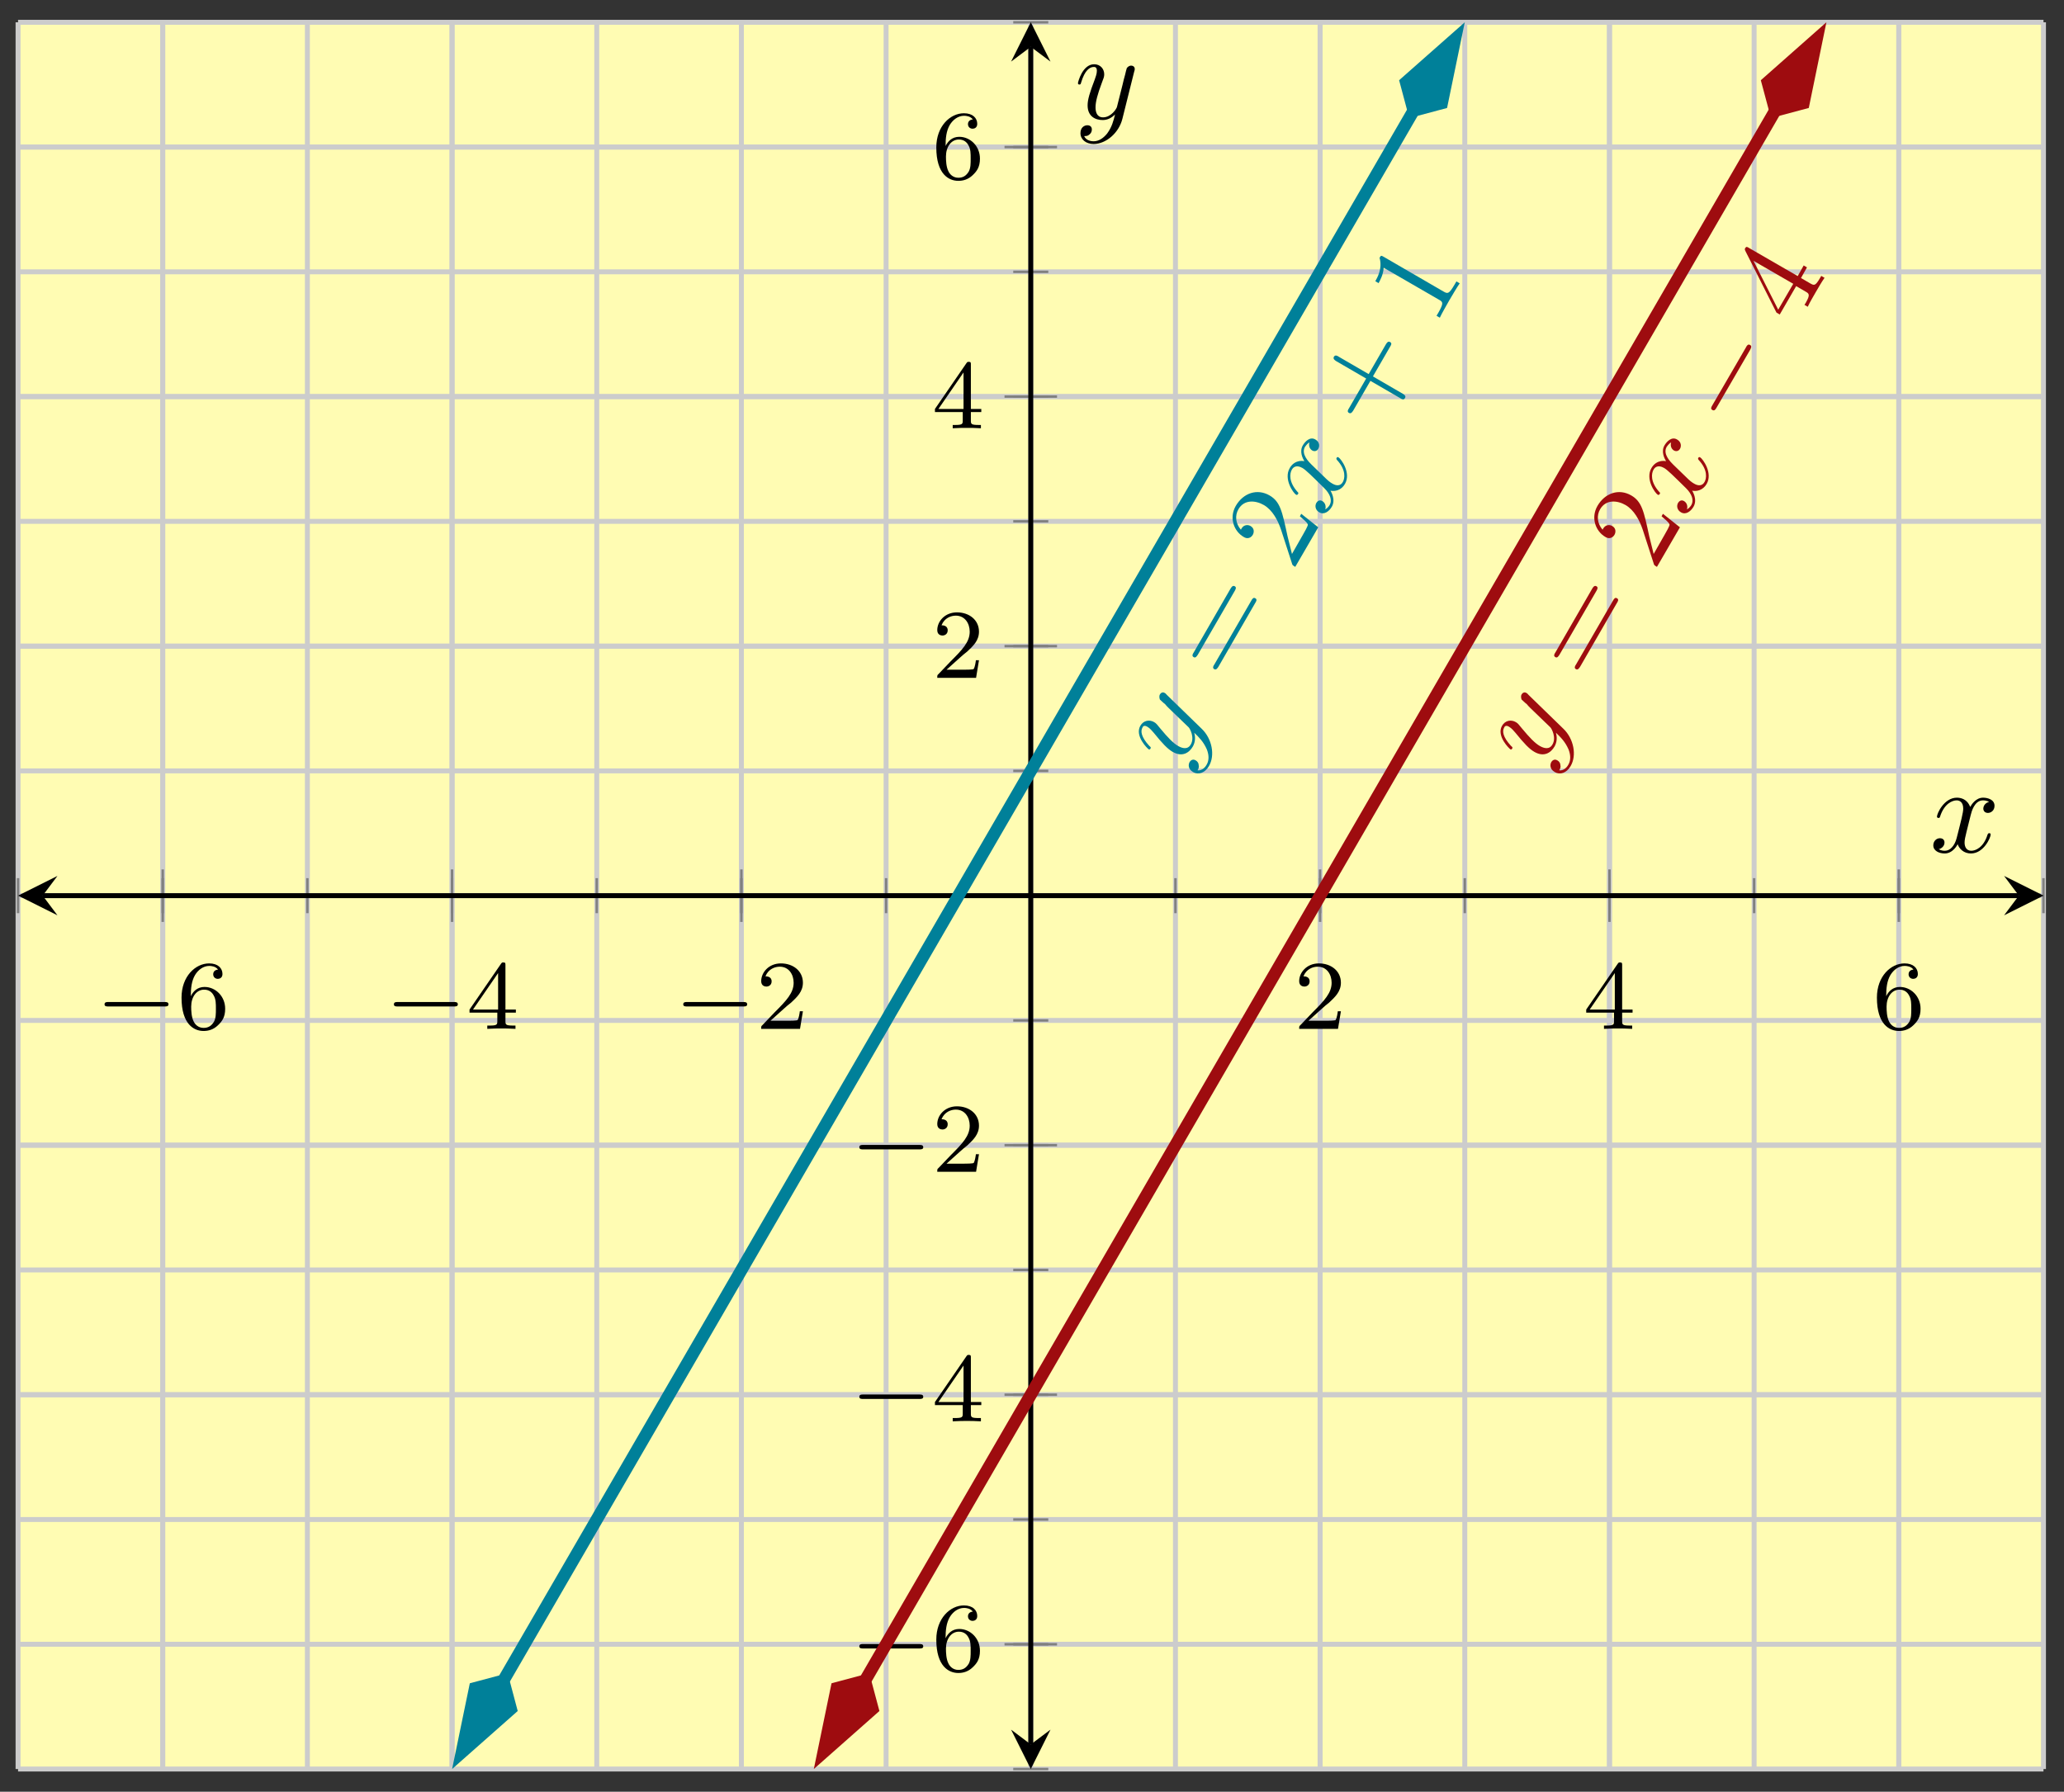 <?xml version="1.0" encoding="UTF-8"?>
<svg xmlns="http://www.w3.org/2000/svg" xmlns:xlink="http://www.w3.org/1999/xlink" width="167" height="145" viewBox="0 0 167 145">
<rect x="0" y="0" width="167" height="145" fill="#333333" stroke="none"/>
<defs>
<g>
<g id="glyph-0-0">
<path d="M 5.562 -1.812 C 5.703 -1.812 5.875 -1.812 5.875 -1.984 C 5.875 -2.172 5.703 -2.172 5.562 -2.172 L 1 -2.172 C 0.875 -2.172 0.703 -2.172 0.703 -1.984 C 0.703 -1.812 0.875 -1.812 1 -1.812 Z M 5.562 -1.812 "/>
</g>
<g id="glyph-1-0">
<path d="M 1.094 -2.641 C 1.094 -3.297 1.156 -3.875 1.438 -4.359 C 1.688 -4.766 2.094 -5.094 2.594 -5.094 C 2.75 -5.094 3.109 -5.062 3.297 -4.797 C 2.938 -4.766 2.906 -4.5 2.906 -4.422 C 2.906 -4.172 3.094 -4.047 3.281 -4.047 C 3.422 -4.047 3.656 -4.125 3.656 -4.438 C 3.656 -4.906 3.297 -5.297 2.578 -5.297 C 1.469 -5.297 0.344 -4.25 0.344 -2.531 C 0.344 -0.359 1.359 0.172 2.125 0.172 C 2.516 0.172 2.922 0.062 3.281 -0.281 C 3.609 -0.594 3.875 -0.922 3.875 -1.625 C 3.875 -2.656 3.078 -3.391 2.203 -3.391 C 1.625 -3.391 1.281 -3.031 1.094 -2.641 Z M 2.125 -0.078 C 1.703 -0.078 1.438 -0.359 1.328 -0.594 C 1.141 -0.953 1.125 -1.484 1.125 -1.797 C 1.125 -2.578 1.547 -3.172 2.172 -3.172 C 2.562 -3.172 2.812 -2.969 2.953 -2.688 C 3.125 -2.391 3.125 -2.031 3.125 -1.625 C 3.125 -1.219 3.125 -0.875 2.969 -0.578 C 2.75 -0.219 2.484 -0.078 2.125 -0.078 Z M 2.125 -0.078 "/>
</g>
<g id="glyph-1-1">
<path d="M 3.141 -5.156 C 3.141 -5.312 3.141 -5.375 2.969 -5.375 C 2.875 -5.375 2.859 -5.375 2.781 -5.266 L 0.234 -1.562 L 0.234 -1.312 L 2.484 -1.312 L 2.484 -0.641 C 2.484 -0.344 2.469 -0.266 1.844 -0.266 L 1.672 -0.266 L 1.672 0 C 2.344 -0.031 2.359 -0.031 2.812 -0.031 C 3.266 -0.031 3.281 -0.031 3.953 0 L 3.953 -0.266 L 3.781 -0.266 C 3.156 -0.266 3.141 -0.344 3.141 -0.641 L 3.141 -1.312 L 3.984 -1.312 L 3.984 -1.562 L 3.141 -1.562 Z M 2.547 -4.516 L 2.547 -1.562 L 0.516 -1.562 Z M 2.547 -4.516 "/>
</g>
<g id="glyph-1-2">
<path d="M 2.25 -1.625 C 2.375 -1.75 2.703 -2.016 2.844 -2.125 C 3.328 -2.578 3.797 -3.016 3.797 -3.734 C 3.797 -4.688 3 -5.297 2.016 -5.297 C 1.047 -5.297 0.422 -4.578 0.422 -3.859 C 0.422 -3.469 0.734 -3.422 0.844 -3.422 C 1.016 -3.422 1.266 -3.531 1.266 -3.844 C 1.266 -4.25 0.859 -4.25 0.766 -4.25 C 1 -4.844 1.531 -5.031 1.922 -5.031 C 2.656 -5.031 3.047 -4.406 3.047 -3.734 C 3.047 -2.906 2.469 -2.297 1.516 -1.344 L 0.516 -0.297 C 0.422 -0.219 0.422 -0.203 0.422 0 L 3.562 0 L 3.797 -1.422 L 3.547 -1.422 C 3.531 -1.266 3.469 -0.875 3.375 -0.719 C 3.328 -0.656 2.719 -0.656 2.594 -0.656 L 1.172 -0.656 Z M 2.25 -1.625 "/>
</g>
<g id="glyph-2-0">
<path d="M -0.859 -6.094 C -0.953 -6.203 -0.969 -6.219 -1.031 -6.25 C -1.188 -6.344 -1.344 -6.266 -1.422 -6.125 C -1.469 -6.047 -1.484 -5.891 -1.422 -5.719 C -1.359 -5.672 -1.156 -5.453 -1 -5.344 C -0.844 -5.141 -0.625 -4.953 -0.422 -4.75 L 0.906 -3.469 C 1.016 -3.359 1.406 -2.641 1.078 -2.078 C 0.828 -1.641 0.391 -1.766 0.062 -1.953 C -0.328 -2.172 -0.781 -2.641 -1.375 -3.359 C -1.656 -3.703 -1.719 -3.797 -1.891 -3.891 C -2.266 -4.109 -2.75 -4.031 -3 -3.594 C -3.484 -2.766 -2.406 -1.734 -2.328 -1.688 C -2.234 -1.641 -2.188 -1.734 -2.188 -1.734 C -2.125 -1.844 -2.156 -1.859 -2.281 -1.969 C -2.938 -2.688 -3 -3.156 -2.828 -3.453 C -2.797 -3.531 -2.703 -3.672 -2.438 -3.516 C -2.219 -3.391 -2.047 -3.172 -1.922 -3.031 C -1.203 -2.141 -0.797 -1.719 -0.391 -1.484 C 0.391 -1.031 0.953 -1.406 1.25 -1.922 C 1.438 -2.266 1.469 -2.641 1.359 -3.031 C 1.75 -2.656 2.109 -2.297 2.375 -1.688 C 2.531 -1.297 2.594 -0.828 2.359 -0.438 C 2.297 -0.312 2.031 0.062 1.625 0.016 C 1.703 -0.125 1.766 -0.25 1.719 -0.406 C 1.719 -0.547 1.641 -0.703 1.469 -0.797 C 1.203 -0.953 1.031 -0.734 0.984 -0.656 C 0.875 -0.453 0.844 -0.094 1.266 0.156 C 1.703 0.406 2.234 0.219 2.547 -0.328 C 3.062 -1.203 2.797 -2.547 1.969 -3.344 Z M -0.859 -6.094 "/>
</g>
<g id="glyph-2-1">
<path d="M -0.938 -4.391 C -1.125 -4.578 -1.812 -5.234 -1.469 -5.828 C -1.438 -5.859 -1.312 -6.078 -1.109 -6.188 C -1.188 -5.922 -1.094 -5.656 -0.875 -5.531 C -0.734 -5.453 -0.516 -5.453 -0.391 -5.672 C -0.281 -5.859 -0.266 -6.219 -0.625 -6.422 C -1.062 -6.688 -1.469 -6.25 -1.641 -5.953 C -1.938 -5.453 -1.656 -4.891 -1.516 -4.672 C -2.219 -4.781 -2.562 -4.359 -2.703 -4.109 C -3.219 -3.219 -2.406 -2.078 -2.188 -1.953 C -2.094 -1.906 -2.031 -2 -2.031 -2.016 C -1.984 -2.078 -2 -2.125 -2.062 -2.172 C -2.812 -3 -2.703 -3.688 -2.531 -3.984 C -2.438 -4.156 -2.188 -4.406 -1.688 -4.125 C -1.406 -3.969 -0.922 -3.484 0.109 -2.469 C 0.562 -2.016 0.75 -1.516 0.531 -1.125 C 0.5 -1.078 0.391 -0.891 0.172 -0.766 C 0.25 -1.016 0.172 -1.297 -0.062 -1.438 C -0.297 -1.578 -0.469 -1.422 -0.547 -1.297 C -0.703 -1.016 -0.594 -0.688 -0.312 -0.531 C 0.078 -0.297 0.484 -0.609 0.703 -0.984 C 1.047 -1.578 0.609 -2.25 0.594 -2.281 C 0.953 -2.203 1.469 -2.312 1.766 -2.828 C 2.281 -3.719 1.453 -4.859 1.234 -4.984 C 1.141 -5.031 1.109 -4.969 1.094 -4.938 C 1.047 -4.859 1.078 -4.828 1.109 -4.781 C 1.891 -3.938 1.75 -3.25 1.594 -2.984 C 1.406 -2.641 1.062 -2.672 0.766 -2.844 C 0.562 -2.953 0.391 -3.094 0.078 -3.406 Z M -0.938 -4.391 "/>
</g>
<g id="glyph-3-0">
<path d="M 0.609 -7.562 C 0.688 -7.703 0.781 -7.859 0.625 -7.953 C 0.453 -8.047 0.359 -7.891 0.281 -7.766 L -2.703 -2.594 C -2.781 -2.484 -2.875 -2.312 -2.703 -2.219 C -2.547 -2.125 -2.453 -2.297 -2.375 -2.406 Z M 2.281 -6.609 C 2.359 -6.734 2.453 -6.891 2.281 -6.984 C 2.125 -7.078 2.031 -6.922 1.953 -6.781 L -1.031 -1.625 C -1.109 -1.516 -1.203 -1.344 -1.047 -1.25 C -0.875 -1.156 -0.781 -1.328 -0.703 -1.438 Z M 2.281 -6.609 "/>
</g>
<g id="glyph-3-1">
<path d="M -0.016 -1.484 L -0.375 -2.922 C -0.812 -4.953 -0.969 -5.719 -1.828 -6.219 C -2.828 -6.797 -3.953 -6.422 -4.562 -5.375 C -5.125 -4.391 -4.703 -3.312 -3.922 -2.859 C -3.453 -2.578 -3.203 -3 -3.188 -3.031 C -3.094 -3.188 -3.016 -3.547 -3.375 -3.75 C -3.594 -3.875 -3.922 -3.844 -4.094 -3.547 C -4.141 -3.484 -4.141 -3.469 -4.141 -3.438 C -4.594 -3.953 -4.641 -4.609 -4.344 -5.109 C -3.891 -5.891 -2.984 -5.844 -2.281 -5.438 C -1.594 -5.031 -1.156 -4.219 -0.891 -3.422 L -0.016 -0.719 C 0.016 -0.578 0.047 -0.562 0.25 -0.438 L 2.109 -3.641 L 0.734 -4.734 L 0.625 -4.531 C 0.844 -4.328 1.203 -4.062 1.266 -3.875 C 1.312 -3.797 0.984 -3.234 0.875 -3.047 Z M -0.016 -1.484 "/>
</g>
<g id="glyph-3-2">
<path d="M 0.047 -3.375 L 0.797 -2.938 C 1.109 -2.766 1.188 -2.672 0.828 -2.031 L 0.719 -1.859 L 0.984 -1.703 C 1.156 -2.078 1.422 -2.516 1.625 -2.875 C 1.844 -3.25 2.094 -3.688 2.344 -4.047 L 2.078 -4.203 L 1.969 -4.016 C 1.594 -3.375 1.5 -3.422 1.188 -3.594 L 0.438 -4.031 L 0.922 -4.891 L 0.656 -5.047 L 0.172 -4.188 L -3.75 -6.453 C -3.922 -6.562 -3.984 -6.594 -4.078 -6.453 C -4.109 -6.375 -4.125 -6.344 -4.062 -6.219 L -1.547 -1.234 L -1.281 -1.078 Z M -0.188 -3.562 L -1.406 -1.469 L -3.406 -5.422 Z M -0.188 -3.562 "/>
</g>
<g id="glyph-3-3">
<path d="M 0.062 -4.688 L 1.453 -7.094 C 1.531 -7.219 1.625 -7.375 1.453 -7.469 C 1.281 -7.562 1.188 -7.406 1.109 -7.281 L -0.281 -4.875 L -2.703 -6.281 C -2.812 -6.359 -2.984 -6.453 -3.094 -6.281 C -3.188 -6.094 -3.016 -6 -2.906 -5.922 L -0.484 -4.516 L -1.875 -2.109 C -1.953 -2 -2.047 -1.828 -1.875 -1.734 C -1.703 -1.641 -1.609 -1.812 -1.531 -1.922 L -0.141 -4.328 L 2.281 -2.922 C 2.391 -2.844 2.562 -2.75 2.656 -2.938 C 2.766 -3.109 2.594 -3.203 2.484 -3.281 Z M 0.062 -4.688 "/>
</g>
<g id="glyph-3-4">
<path d="M -4.047 -5.75 C -4.266 -5.875 -4.281 -5.875 -4.391 -5.672 C -4.141 -4.812 -4.578 -4.062 -4.734 -3.781 L -4.469 -3.625 C -4.375 -3.812 -4.078 -4.312 -4.062 -4.875 L 0.422 -2.281 C 0.734 -2.109 0.812 -2.016 0.375 -1.25 L 0.219 -0.984 L 0.484 -0.828 C 0.625 -1.141 1.047 -1.875 1.25 -2.234 C 1.453 -2.578 1.891 -3.328 2.094 -3.609 L 1.828 -3.766 L 1.672 -3.5 C 1.219 -2.719 1.109 -2.766 0.797 -2.938 Z M -4.047 -5.75 "/>
</g>
<g id="glyph-4-0">
<path d="M 1.312 -6.828 C 1.391 -6.984 1.484 -7.141 1.312 -7.234 C 1.141 -7.328 1.047 -7.172 0.969 -7.016 L -1.734 -2.359 C -1.828 -2.203 -1.906 -2.062 -1.734 -1.969 C -1.562 -1.875 -1.484 -2.016 -1.391 -2.172 Z M 1.312 -6.828 "/>
</g>
<g id="glyph-5-0">
<path d="M 3.328 -3.016 C 3.391 -3.266 3.625 -4.188 4.312 -4.188 C 4.359 -4.188 4.609 -4.188 4.812 -4.062 C 4.531 -4 4.344 -3.766 4.344 -3.516 C 4.344 -3.359 4.453 -3.172 4.719 -3.172 C 4.938 -3.172 5.25 -3.344 5.25 -3.75 C 5.25 -4.266 4.672 -4.406 4.328 -4.406 C 3.75 -4.406 3.406 -3.875 3.281 -3.656 C 3.031 -4.312 2.5 -4.406 2.203 -4.406 C 1.172 -4.406 0.594 -3.125 0.594 -2.875 C 0.594 -2.766 0.703 -2.766 0.719 -2.766 C 0.797 -2.766 0.828 -2.797 0.844 -2.875 C 1.188 -3.938 1.844 -4.188 2.188 -4.188 C 2.375 -4.188 2.719 -4.094 2.719 -3.516 C 2.719 -3.203 2.547 -2.547 2.188 -1.141 C 2.031 -0.531 1.672 -0.109 1.234 -0.109 C 1.172 -0.109 0.953 -0.109 0.734 -0.234 C 0.984 -0.297 1.203 -0.5 1.203 -0.781 C 1.203 -1.047 0.984 -1.125 0.844 -1.125 C 0.531 -1.125 0.297 -0.875 0.297 -0.547 C 0.297 -0.094 0.781 0.109 1.219 0.109 C 1.891 0.109 2.25 -0.594 2.266 -0.641 C 2.391 -0.281 2.75 0.109 3.344 0.109 C 4.375 0.109 4.938 -1.172 4.938 -1.422 C 4.938 -1.531 4.859 -1.531 4.828 -1.531 C 4.734 -1.531 4.719 -1.484 4.688 -1.422 C 4.359 -0.344 3.688 -0.109 3.375 -0.109 C 2.984 -0.109 2.828 -0.422 2.828 -0.766 C 2.828 -0.984 2.875 -1.203 2.984 -1.641 Z M 3.328 -3.016 "/>
</g>
<g id="glyph-5-1">
<path d="M 4.844 -3.797 C 4.891 -3.938 4.891 -3.953 4.891 -4.031 C 4.891 -4.203 4.75 -4.297 4.594 -4.297 C 4.5 -4.297 4.344 -4.234 4.25 -4.094 C 4.234 -4.031 4.141 -3.734 4.109 -3.547 C 4.031 -3.297 3.969 -3.016 3.906 -2.75 L 3.453 -0.953 C 3.422 -0.812 2.984 -0.109 2.328 -0.109 C 1.828 -0.109 1.719 -0.547 1.719 -0.922 C 1.719 -1.375 1.891 -2 2.219 -2.875 C 2.375 -3.281 2.422 -3.391 2.422 -3.594 C 2.422 -4.031 2.109 -4.406 1.609 -4.406 C 0.656 -4.406 0.297 -2.953 0.297 -2.875 C 0.297 -2.766 0.391 -2.766 0.406 -2.766 C 0.516 -2.766 0.516 -2.797 0.562 -2.953 C 0.844 -3.891 1.234 -4.188 1.578 -4.188 C 1.656 -4.188 1.828 -4.188 1.828 -3.875 C 1.828 -3.625 1.719 -3.359 1.656 -3.172 C 1.25 -2.109 1.078 -1.547 1.078 -1.078 C 1.078 -0.188 1.703 0.109 2.297 0.109 C 2.688 0.109 3.016 -0.062 3.297 -0.344 C 3.172 0.172 3.047 0.672 2.656 1.203 C 2.391 1.531 2.016 1.828 1.562 1.828 C 1.422 1.828 0.969 1.797 0.797 1.406 C 0.953 1.406 1.094 1.406 1.219 1.281 C 1.328 1.203 1.422 1.062 1.422 0.875 C 1.422 0.562 1.156 0.531 1.062 0.531 C 0.828 0.531 0.5 0.688 0.5 1.172 C 0.5 1.672 0.938 2.047 1.562 2.047 C 2.578 2.047 3.609 1.141 3.891 0.016 Z M 4.844 -3.797 "/>
</g>
</g>
<clipPath id="clip-0">
<path clip-rule="nonzero" d="M 55 1.797 L 159 1.797 L 159 143.164 L 55 143.164 Z M 55 1.797 "/>
</clipPath>
<clipPath id="clip-1">
<path clip-rule="nonzero" d="M 52 121 L 85 121 L 85 143.164 L 52 143.164 Z M 52 121 "/>
</clipPath>
<clipPath id="clip-2">
<path clip-rule="nonzero" d="M 128 1.797 L 162 1.797 L 162 24 L 128 24 Z M 128 1.797 "/>
</clipPath>
<clipPath id="clip-3">
<path clip-rule="nonzero" d="M 25 1.797 L 130 1.797 L 130 143.164 L 25 143.164 Z M 25 1.797 "/>
</clipPath>
<clipPath id="clip-4">
<path clip-rule="nonzero" d="M 23 121 L 56 121 L 56 143.164 L 23 143.164 Z M 23 121 "/>
</clipPath>
<clipPath id="clip-5">
<path clip-rule="nonzero" d="M 99 1.797 L 132 1.797 L 132 24 L 99 24 Z M 99 1.797 "/>
</clipPath>
</defs>
<path fill-rule="nonzero" fill="rgb(100%, 98.47%, 70.001%)" fill-opacity="1" d="M 1.461 143.164 L 165.344 143.164 L 165.344 1.797 L 1.461 1.797 Z M 1.461 143.164 "/>
<path fill="none" stroke-width="0.399" stroke-linecap="butt" stroke-linejoin="miter" stroke="rgb(79.999%, 79.999%, 79.999%)" stroke-opacity="1" stroke-miterlimit="10" d="M -0 0 L -0 141.36 M 11.706 0 L 11.706 141.36 M 23.409 0 L 23.409 141.36 M 35.116 0 L 35.116 141.36 M 46.823 0 L 46.823 141.36 M 58.526 0 L 58.526 141.36 M 70.233 0 L 70.233 141.36 M 81.939 0 L 81.939 141.36 M 93.646 0 L 93.646 141.36 M 105.349 0 L 105.349 141.36 M 117.056 0 L 117.056 141.36 M 128.763 0 L 128.763 141.36 M 140.466 0 L 140.466 141.36 M 152.172 0 L 152.172 141.36 M 163.879 0 L 163.879 141.36 " transform="matrix(1, 0, 0, -1, 1.461, 143.164)"/>
<path fill="none" stroke-width="0.399" stroke-linecap="butt" stroke-linejoin="miter" stroke="rgb(79.999%, 79.999%, 79.999%)" stroke-opacity="1" stroke-miterlimit="10" d="M 11.706 0 L 11.706 141.36 M 35.116 0 L 35.116 141.36 M 58.526 0 L 58.526 141.36 M 105.349 0 L 105.349 141.36 M 128.763 0 L 128.763 141.36 M 152.172 0 L 152.172 141.36 " transform="matrix(1, 0, 0, -1, 1.461, 143.164)"/>
<path fill="none" stroke-width="0.399" stroke-linecap="butt" stroke-linejoin="miter" stroke="rgb(79.999%, 79.999%, 79.999%)" stroke-opacity="1" stroke-miterlimit="10" d="M -0 0 L 163.879 0 M -0 10.097 L 163.879 10.097 M -0 20.194 L 163.879 20.194 M -0 30.292 L 163.879 30.292 M -0 40.389 L 163.879 40.389 M -0 50.486 L 163.879 50.486 M -0 60.583 L 163.879 60.583 M -0 70.68 L 163.879 70.68 M -0 80.777 L 163.879 80.777 M -0 90.874 L 163.879 90.874 M -0 100.972 L 163.879 100.972 M -0 111.069 L 163.879 111.069 M -0 121.166 L 163.879 121.166 M -0 131.263 L 163.879 131.263 M -0 141.36 L 163.879 141.36 " transform="matrix(1, 0, 0, -1, 1.461, 143.164)"/>
<path fill="none" stroke-width="0.399" stroke-linecap="butt" stroke-linejoin="miter" stroke="rgb(79.999%, 79.999%, 79.999%)" stroke-opacity="1" stroke-miterlimit="10" d="M -0 10.097 L 163.879 10.097 M -0 30.292 L 163.879 30.292 M -0 50.486 L 163.879 50.486 M -0 90.874 L 163.879 90.874 M -0 111.069 L 163.879 111.069 M -0 131.263 L 163.879 131.263 " transform="matrix(1, 0, 0, -1, 1.461, 143.164)"/>
<path fill="none" stroke-width="0.199" stroke-linecap="butt" stroke-linejoin="miter" stroke="rgb(50%, 50%, 50%)" stroke-opacity="1" stroke-miterlimit="10" d="M -0 69.262 L -0 72.098 M 11.706 69.262 L 11.706 72.098 M 23.409 69.262 L 23.409 72.098 M 35.116 69.262 L 35.116 72.098 M 46.823 69.262 L 46.823 72.098 M 58.526 69.262 L 58.526 72.098 M 70.233 69.262 L 70.233 72.098 M 81.939 69.262 L 81.939 72.098 M 93.646 69.262 L 93.646 72.098 M 105.349 69.262 L 105.349 72.098 M 117.056 69.262 L 117.056 72.098 M 128.763 69.262 L 128.763 72.098 M 140.466 69.262 L 140.466 72.098 M 152.172 69.262 L 152.172 72.098 M 163.879 69.262 L 163.879 72.098 " transform="matrix(1, 0, 0, -1, 1.461, 143.164)"/>
<path fill="none" stroke-width="0.199" stroke-linecap="butt" stroke-linejoin="miter" stroke="rgb(50%, 50%, 50%)" stroke-opacity="1" stroke-miterlimit="10" d="M 11.706 68.555 L 11.706 72.805 M 35.116 68.555 L 35.116 72.805 M 58.526 68.555 L 58.526 72.805 M 105.349 68.555 L 105.349 72.805 M 128.763 68.555 L 128.763 72.805 M 152.172 68.555 L 152.172 72.805 " transform="matrix(1, 0, 0, -1, 1.461, 143.164)"/>
<path fill="none" stroke-width="0.199" stroke-linecap="butt" stroke-linejoin="miter" stroke="rgb(50%, 50%, 50%)" stroke-opacity="1" stroke-miterlimit="10" d="M 80.521 0 L 83.357 0 M 80.521 10.097 L 83.357 10.097 M 80.521 20.194 L 83.357 20.194 M 80.521 30.292 L 83.357 30.292 M 80.521 40.389 L 83.357 40.389 M 80.521 50.486 L 83.357 50.486 M 80.521 60.583 L 83.357 60.583 M 80.521 70.68 L 83.357 70.68 M 80.521 80.777 L 83.357 80.777 M 80.521 90.874 L 83.357 90.874 M 80.521 100.972 L 83.357 100.972 M 80.521 111.069 L 83.357 111.069 M 80.521 121.166 L 83.357 121.166 M 80.521 131.263 L 83.357 131.263 M 80.521 141.36 L 83.357 141.36 " transform="matrix(1, 0, 0, -1, 1.461, 143.164)"/>
<path fill="none" stroke-width="0.199" stroke-linecap="butt" stroke-linejoin="miter" stroke="rgb(50%, 50%, 50%)" stroke-opacity="1" stroke-miterlimit="10" d="M 79.814 10.097 L 84.064 10.097 M 79.814 30.292 L 84.064 30.292 M 79.814 50.486 L 84.064 50.486 M 79.814 90.874 L 84.064 90.874 M 79.814 111.069 L 84.064 111.069 M 79.814 131.263 L 84.064 131.263 " transform="matrix(1, 0, 0, -1, 1.461, 143.164)"/>
<path fill="none" stroke-width="0.399" stroke-linecap="butt" stroke-linejoin="miter" stroke="rgb(0%, 0%, 0%)" stroke-opacity="1" stroke-miterlimit="10" d="M 1.992 70.68 L 161.883 70.68 " transform="matrix(1, 0, 0, -1, 1.461, 143.164)"/>
<path fill-rule="nonzero" fill="rgb(0%, 0%, 0%)" fill-opacity="1" d="M 1.461 72.48 L 4.648 74.074 L 3.453 72.48 L 4.648 70.887 "/>
<path fill-rule="nonzero" fill="rgb(0%, 0%, 0%)" fill-opacity="1" d="M 165.344 72.48 L 162.152 70.887 L 163.348 72.48 L 162.152 74.074 "/>
<path fill="none" stroke-width="0.399" stroke-linecap="butt" stroke-linejoin="miter" stroke="rgb(0%, 0%, 0%)" stroke-opacity="1" stroke-miterlimit="10" d="M 81.939 1.992 L 81.939 139.368 " transform="matrix(1, 0, 0, -1, 1.461, 143.164)"/>
<path fill-rule="nonzero" fill="rgb(0%, 0%, 0%)" fill-opacity="1" d="M 83.402 143.164 L 84.996 139.977 L 83.402 141.172 L 81.809 139.977 "/>
<path fill-rule="nonzero" fill="rgb(0%, 0%, 0%)" fill-opacity="1" d="M 83.402 1.797 L 81.809 4.984 L 83.402 3.789 L 84.996 4.984 "/>
<g fill="rgb(0%, 0%, 0%)" fill-opacity="1">
<use xlink:href="#glyph-0-0" x="7.756" y="83.263"/>
</g>
<g fill="rgb(0%, 0%, 0%)" fill-opacity="1">
<use xlink:href="#glyph-1-0" x="14.344" y="83.263"/>
</g>
<g fill="rgb(0%, 0%, 0%)" fill-opacity="1">
<use xlink:href="#glyph-0-0" x="31.168" y="83.263"/>
</g>
<g fill="rgb(0%, 0%, 0%)" fill-opacity="1">
<use xlink:href="#glyph-1-1" x="37.755" y="83.263"/>
</g>
<g fill="rgb(0%, 0%, 0%)" fill-opacity="1">
<use xlink:href="#glyph-0-0" x="54.579" y="83.263"/>
</g>
<g fill="rgb(0%, 0%, 0%)" fill-opacity="1">
<use xlink:href="#glyph-1-2" x="61.167" y="83.263"/>
</g>
<g fill="rgb(0%, 0%, 0%)" fill-opacity="1">
<use xlink:href="#glyph-1-2" x="104.696" y="83.263"/>
</g>
<g fill="rgb(0%, 0%, 0%)" fill-opacity="1">
<use xlink:href="#glyph-1-1" x="128.108" y="83.263"/>
</g>
<g fill="rgb(0%, 0%, 0%)" fill-opacity="1">
<use xlink:href="#glyph-1-0" x="151.519" y="83.263"/>
</g>
<g fill="rgb(0%, 0%, 0%)" fill-opacity="1">
<use xlink:href="#glyph-0-0" x="68.826" y="135.22"/>
</g>
<g fill="rgb(0%, 0%, 0%)" fill-opacity="1">
<use xlink:href="#glyph-1-0" x="75.413" y="135.22"/>
</g>
<g fill="rgb(0%, 0%, 0%)" fill-opacity="1">
<use xlink:href="#glyph-0-0" x="68.826" y="115.025"/>
</g>
<g fill="rgb(0%, 0%, 0%)" fill-opacity="1">
<use xlink:href="#glyph-1-1" x="75.413" y="115.025"/>
</g>
<g fill="rgb(0%, 0%, 0%)" fill-opacity="1">
<use xlink:href="#glyph-0-0" x="68.826" y="94.829"/>
</g>
<g fill="rgb(0%, 0%, 0%)" fill-opacity="1">
<use xlink:href="#glyph-1-2" x="75.413" y="94.829"/>
</g>
<g fill="rgb(0%, 0%, 0%)" fill-opacity="1">
<use xlink:href="#glyph-1-2" x="75.413" y="54.854"/>
</g>
<g fill="rgb(0%, 0%, 0%)" fill-opacity="1">
<use xlink:href="#glyph-1-1" x="75.413" y="34.658"/>
</g>
<g fill="rgb(0%, 0%, 0%)" fill-opacity="1">
<use xlink:href="#glyph-1-0" x="75.413" y="14.463"/>
</g>
<g clip-path="url(#clip-0)">
<path fill="none" stroke-width="0.996" stroke-linecap="butt" stroke-linejoin="miter" stroke="rgb(61.96%, 4.706%, 5.881%)" stroke-opacity="1" stroke-miterlimit="10" d="M 68.522 7.148 L 67.795 5.89 L 81.451 29.452 L 84.865 35.338 L 119.005 94.241 L 122.419 100.128 L 142.903 135.47 L 142.176 134.212 " transform="matrix(1, 0, 0, -1, 1.461, 143.164)"/>
</g>
<path fill-rule="nonzero" fill="rgb(61.96%, 4.706%, 5.881%)" fill-opacity="1" d="M 66.633 141.801 L 70.594 138.301 L 69.984 136.016 L 67.703 136.625 Z M 66.633 141.801 "/>
<g clip-path="url(#clip-1)">
<path fill="none" stroke-width="0.996" stroke-linecap="butt" stroke-linejoin="miter" stroke="rgb(61.96%, 4.706%, 5.881%)" stroke-opacity="1" stroke-miterlimit="10" d="M 7.391 -0 L 2.376 1.671 L 0.705 -0.002 L 2.376 -1.67 Z M 7.391 -0 " transform="matrix(-0.501, 0.865, 0.865, 0.501, 70.339, 135.407)"/>
</g>
<path fill-rule="nonzero" fill="rgb(61.96%, 4.706%, 5.881%)" fill-opacity="1" d="M 146.992 3.16 L 143.031 6.66 L 143.641 8.945 L 145.926 8.336 Z M 146.992 3.16 "/>
<g clip-path="url(#clip-2)">
<path fill="none" stroke-width="0.996" stroke-linecap="butt" stroke-linejoin="miter" stroke="rgb(61.96%, 4.706%, 5.881%)" stroke-opacity="1" stroke-miterlimit="10" d="M 7.391 0.001 L 2.376 1.673 L 0.705 -0.001 L 2.378 -1.672 Z M 7.391 0.001 " transform="matrix(0.501, -0.865, -0.865, -0.501, 143.287, 9.555)"/>
</g>
<g fill="rgb(62%, 4.7%, 5.899%)" fill-opacity="1">
<use xlink:href="#glyph-2-0" x="124.533" y="62.328"/>
</g>
<g fill="rgb(62%, 4.7%, 5.899%)" fill-opacity="1">
<use xlink:href="#glyph-3-0" x="128.549" y="55.399"/>
</g>
<g fill="rgb(62%, 4.7%, 5.899%)" fill-opacity="1">
<use xlink:href="#glyph-3-1" x="133.815" y="46.314"/>
</g>
<g fill="rgb(62%, 4.7%, 5.899%)" fill-opacity="1">
<use xlink:href="#glyph-2-1" x="136.321" y="41.991"/>
</g>
<g fill="rgb(62%, 4.7%, 5.899%)" fill-opacity="1">
<use xlink:href="#glyph-4-0" x="140.286" y="35.15"/>
</g>
<g fill="rgb(62%, 4.7%, 5.899%)" fill-opacity="1">
<use xlink:href="#glyph-3-2" x="145.282" y="26.53"/>
</g>
<g clip-path="url(#clip-3)">
<path fill="none" stroke-width="0.996" stroke-linecap="butt" stroke-linejoin="miter" stroke="rgb(0%, 50.194%, 59.999%)" stroke-opacity="1" stroke-miterlimit="10" d="M 39.261 7.148 L 38.53 5.89 L 52.186 29.452 L 55.6 35.338 L 79.498 76.57 L 82.916 82.461 L 89.744 94.241 L 93.158 100.128 L 113.642 135.47 L 112.911 134.212 " transform="matrix(1, 0, 0, -1, 1.461, 143.164)"/>
</g>
<path fill-rule="nonzero" fill="rgb(0%, 50.194%, 59.999%)" fill-opacity="1" d="M 37.367 141.801 L 41.328 138.301 L 40.723 136.016 L 38.438 136.625 Z M 37.367 141.801 "/>
<g clip-path="url(#clip-4)">
<path fill="none" stroke-width="0.996" stroke-linecap="butt" stroke-linejoin="miter" stroke="rgb(0%, 50.194%, 59.999%)" stroke-opacity="1" stroke-miterlimit="10" d="M 7.392 -0.002 L 2.377 1.67 L 0.704 0 L 2.377 -1.671 Z M 7.392 -0.002 " transform="matrix(-0.501, 0.865, 0.865, 0.501, 41.075, 135.407)"/>
</g>
<path fill-rule="nonzero" fill="rgb(0%, 50.194%, 59.999%)" fill-opacity="1" d="M 117.73 3.16 L 113.766 6.66 L 114.375 8.945 L 116.66 8.336 Z M 117.73 3.16 "/>
<g clip-path="url(#clip-5)">
<path fill="none" stroke-width="0.996" stroke-linecap="butt" stroke-linejoin="miter" stroke="rgb(0%, 50.194%, 59.999%)" stroke-opacity="1" stroke-miterlimit="10" d="M 7.392 -0.002 L 2.376 1.674 L 0.704 0 L 2.377 -1.671 Z M 7.392 -0.002 " transform="matrix(0.501, -0.865, -0.865, -0.501, 114.022, 9.555)"/>
</g>
<g fill="rgb(0%, 50.2%, 59.999%)" fill-opacity="1">
<use xlink:href="#glyph-2-0" x="95.268" y="62.328"/>
</g>
<g fill="rgb(0%, 50.2%, 59.999%)" fill-opacity="1">
<use xlink:href="#glyph-3-0" x="99.285" y="55.399"/>
</g>
<g fill="rgb(0%, 50.2%, 59.999%)" fill-opacity="1">
<use xlink:href="#glyph-3-1" x="104.55" y="46.314"/>
</g>
<g fill="rgb(0%, 50.2%, 59.999%)" fill-opacity="1">
<use xlink:href="#glyph-2-1" x="107.056" y="41.991"/>
</g>
<g fill="rgb(0%, 50.2%, 59.999%)" fill-opacity="1">
<use xlink:href="#glyph-3-3" x="111.022" y="35.15"/>
</g>
<g fill="rgb(0%, 50.2%, 59.999%)" fill-opacity="1">
<use xlink:href="#glyph-3-4" x="116.013" y="26.539"/>
</g>
<g fill="rgb(0%, 0%, 0%)" fill-opacity="1">
<use xlink:href="#glyph-5-0" x="156.128" y="68.96"/>
</g>
<g fill="rgb(0%, 0%, 0%)" fill-opacity="1">
<use xlink:href="#glyph-5-1" x="86.921" y="9.606"/>
</g>
</svg>
